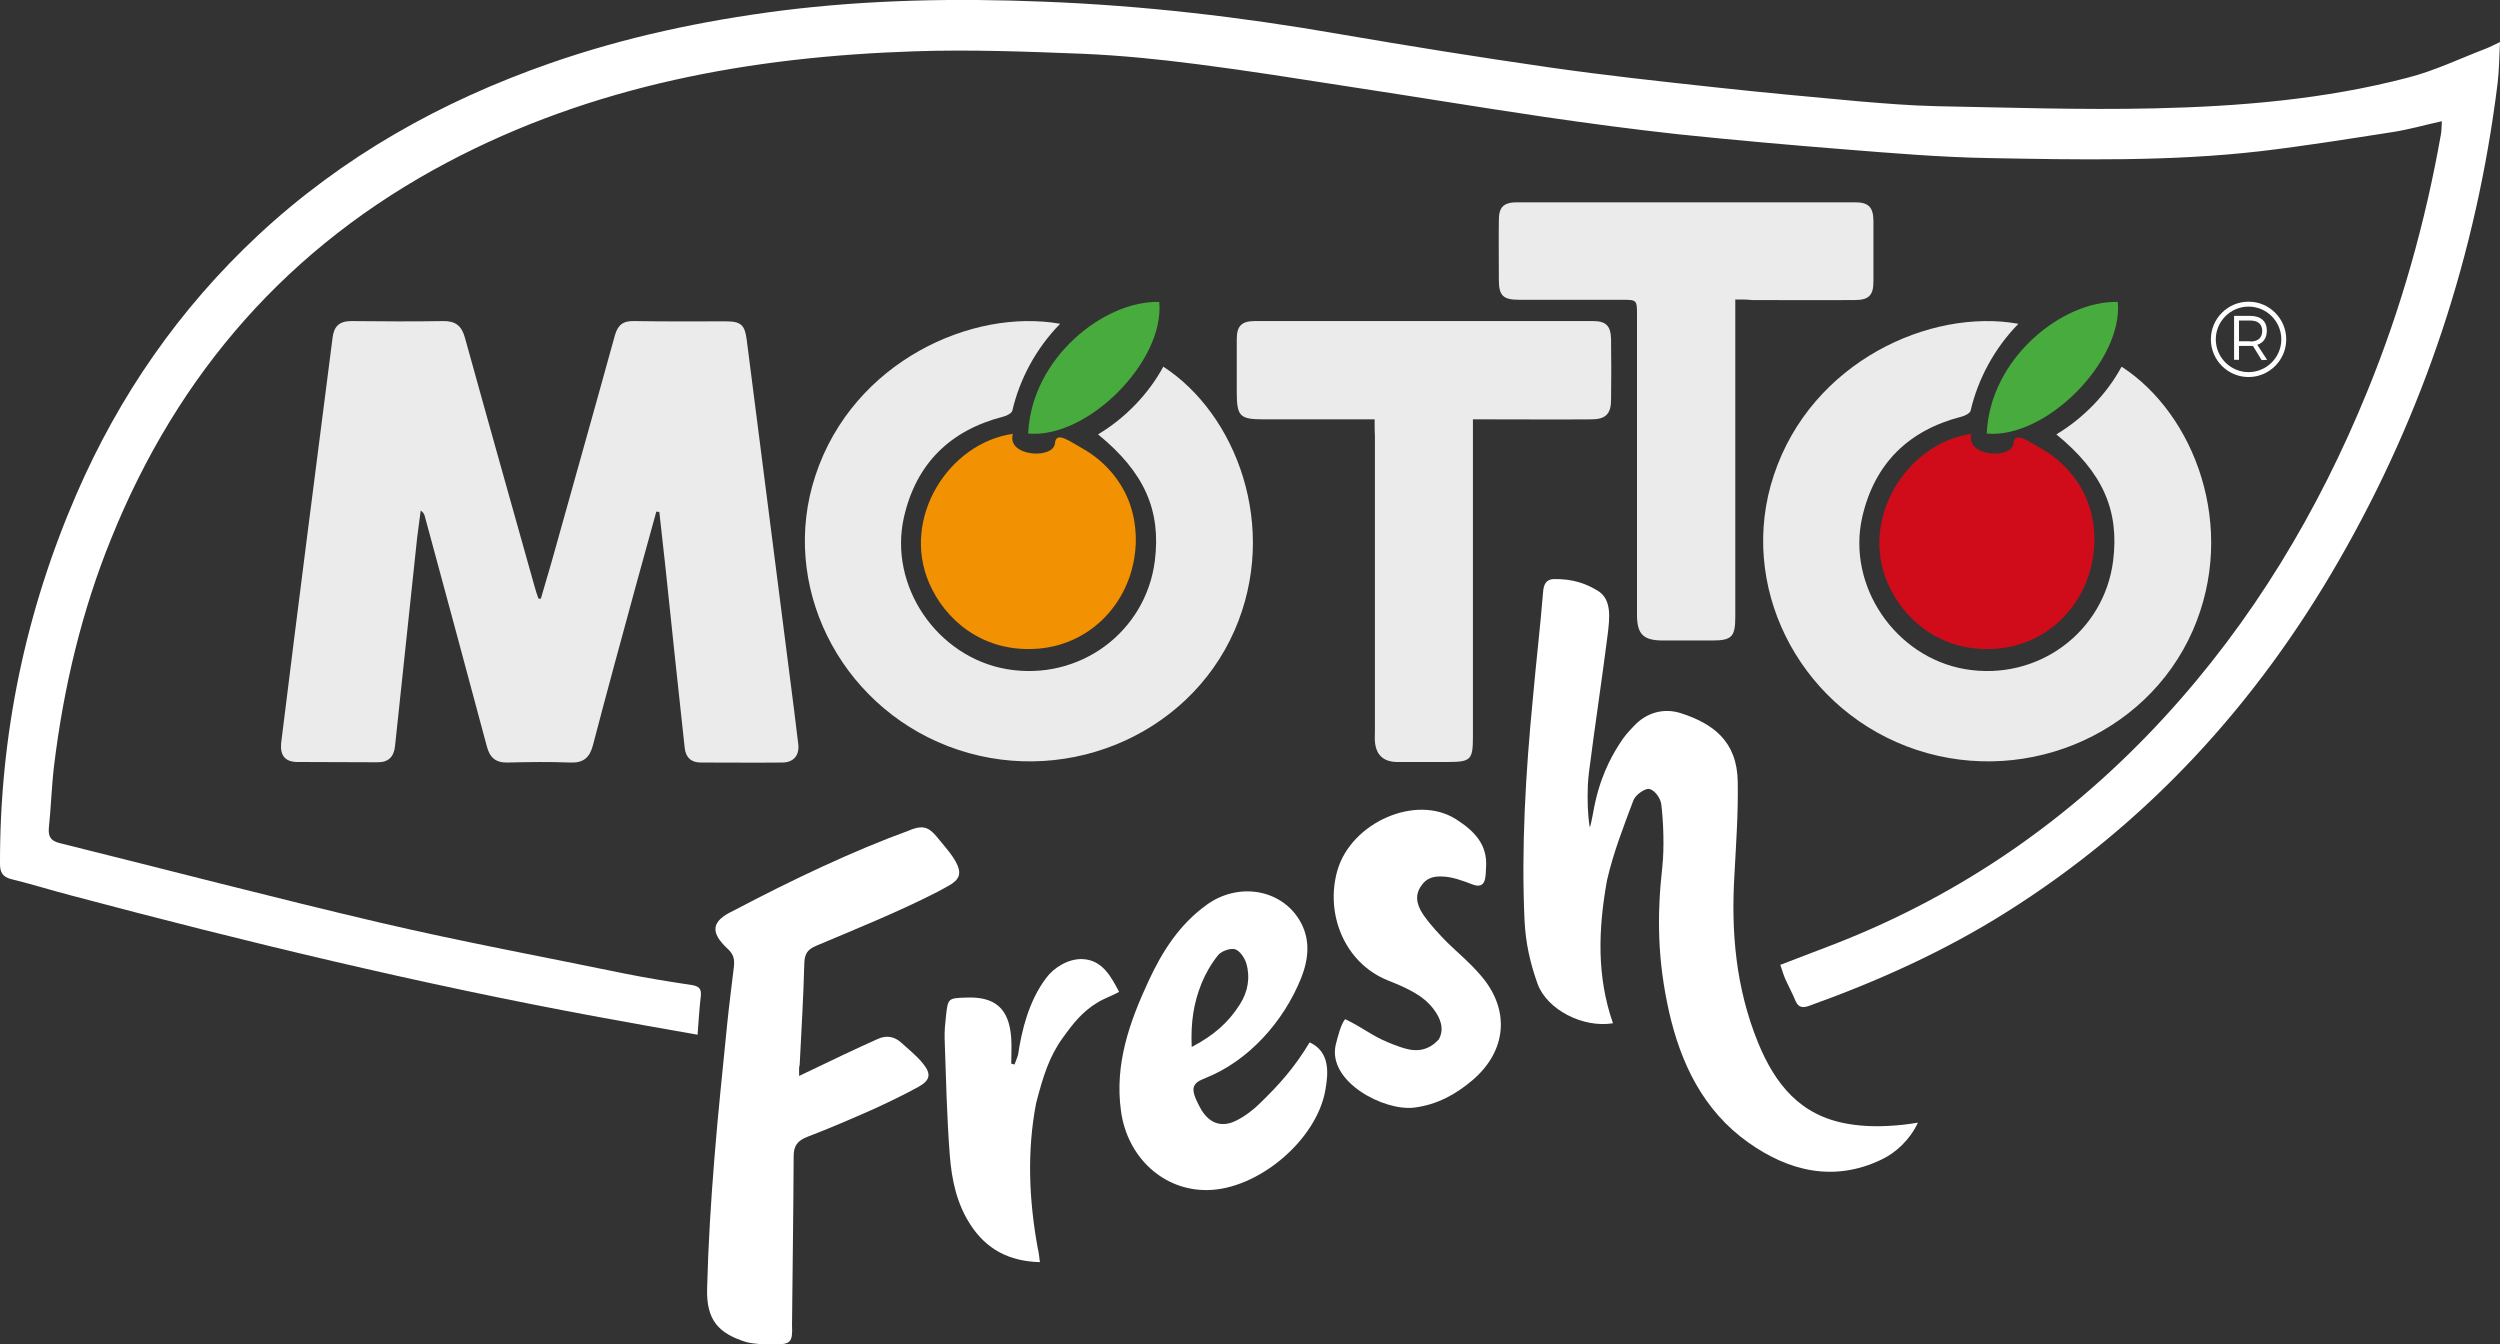 <?xml version="1.0" encoding="utf-8"?>
<!-- Generator: Adobe Illustrator 27.1.1, SVG Export Plug-In . SVG Version: 6.00 Build 0)  -->
<svg version="1.1" id="Layer_1" xmlns="http://www.w3.org/2000/svg" xmlns:xlink="http://www.w3.org/1999/xlink" x="0px" y="0px"
	 viewBox="0 0 915.7 492.4" style="enable-background:new 0 0 915.7 492.4;" xml:space="preserve">
<rect x="0" y="0" width="915.7" height="492.4" fill="#333333" stroke="none"/>
<style type="text/css">
	.st0{fill:#FFFFFF;}
	.st1{opacity:0.9;fill:#FFFFFF;enable-background:new    ;}
	.st2{fill:#F29102;}
	.st3{fill:#48AB3D;}
	.st4{opacity:0.9;fill:#E20818;enable-background:new    ;}
</style>
<path class="st0" d="M255.5,379c-12.5-2.2-24.4-4.3-36.3-6.5C154.2,360.5,90,345,26.1,328c-7.3-1.9-14.6-4.2-22-6
	C1,321.2,0,319.6,0,316.4c-0.1-47.1,9.3-92.2,28-135.4c15.7-36.2,37.7-67.9,66.5-94.8c31-28.9,67.1-49.1,106.9-63
	c27.5-9.6,55.9-15.6,84.7-19.3C318-0.1,350-0.7,382,0.6c36.5,1.4,72.7,5.6,108.7,11.9c25.6,4.4,51.2,8.5,76.9,12.2
	c20.2,2.9,40.5,5.1,60.8,7.3c17.4,1.9,34.8,3.5,52.3,5.1c9.6,0.8,19.2,1.6,28.8,1.8c26.5,0.5,52.9,1.4,79.4,0.8
	c31.4-0.7,62.7-3.3,93.2-11.3c9.7-2.5,18.8-6.9,28.2-10.5c1.6-0.6,3.1-1.4,5.4-2.5c-0.3,5.6-0.3,10.5-0.9,15.3
	c-7.7,62-26.9,120.4-58.1,174.6c-30.3,52.7-70.3,96.5-122.1,129c-22.6,14.2-46.8,25.1-71.9,34.1c-2.2,0.8-3.9,0.8-5-1.7
	c-1.1-2.7-2.5-5.3-3.7-7.9c-0.7-1.6-1.2-3.3-1.9-5.4c6.8-2.6,13.5-5.2,20.1-7.7c46.6-18.2,86.5-46,120.3-82.7
	c32.5-35.3,56.7-75.7,74.7-119.9c12.4-30.4,21.2-61.8,26.9-94.1c0.2-1.3,0.2-2.6,0.3-4.6c-6.4,1.4-12.2,3.1-18.2,4
	c-16.1,2.5-32.2,5.1-48.4,7c-33,3.8-66.3,3.1-99.4,2.5c-17.6-0.3-35.3-1.8-52.9-3.2c-20.2-1.6-40.4-3.4-60.6-5.5
	c-16.5-1.8-33-4-49.4-6.4c-23.7-3.5-47.2-7.4-70.9-11c-18.7-2.9-37.4-5.9-56.2-8.3c-13.9-1.8-27.9-3.2-41.8-3.8
	c-20.6-0.8-41.2-1.6-61.8-0.9c-59.7,2-117.5,12.4-171,40.7c-58,30.7-98.5,77-123,137.6c-10.9,26.8-17.5,54.7-21,83.4
	c-0.9,7.5-1.1,15.1-1.9,22.7c-0.3,3.2,0.7,4.8,3.9,5.6c39.1,9.7,78,19.9,117.2,29.1c29.9,7,60.2,12.6,90.3,18.8
	c8,1.6,16.1,2.9,24.1,4.1c2.5,0.4,3.6,1.3,3.3,4C256.2,369,255.9,373.7,255.5,379z"/>
<path class="st1" d="M198.1,219.3c1.3-4.6,2.7-9.1,4-13.7c7.7-27.6,15.5-55.1,23.1-82.7c1.1-3.9,3-5.4,7.1-5.3
	c11.2,0.2,22.3,0.1,33.5,0.1c5.6,0,7,1.3,7.7,6.7c5.8,45.3,11.6,90.6,17.4,136c0.5,4.1,1,8.2,1.5,12.3c0.4,4-1.7,6.5-5.7,6.6
	c-10,0.1-20,0-30,0c-3.6,0-5.5-1.9-5.9-5.3c-2.4-22.2-4.8-44.4-7.1-66.6c-0.7-6.6-1.5-13.3-2.2-19.9c-0.4,0-0.7-0.1-1.1-0.1
	c-2.5,8.9-4.9,17.9-7.4,26.8c-5.3,19.5-10.7,39.1-15.8,58.7c-1.2,4.6-3.5,6.6-8.3,6.4c-7.6-0.3-15.3-0.2-22.9,0
	c-4.5,0.1-6.6-1.8-7.7-6c-7.5-28.1-15.1-56.1-22.7-84.2c-0.2-0.7-0.4-1.3-1.5-2.1c-0.4,3.3-0.9,6.6-1.3,9.9
	c-2.7,25.4-5.4,50.8-8.1,76.3c-0.4,4-2.4,6.1-6.6,6c-9.7-0.1-19.4,0-29.1-0.1c-4.6,0-6.5-2.4-6-7.1c3.1-24.9,6.2-49.9,9.4-74.8
	c3.1-24.5,6.3-48.9,9.4-73.4c0.5-4.3,2.5-6.2,6.9-6.2c11.2,0.1,22.3,0.2,33.5,0c4.6-0.1,6.9,1.7,8.1,6.1c8.4,30.4,17,60.8,25.5,91.1
	c0.4,1.5,0.9,2.9,1.4,4.4C197.5,219.3,197.8,219.3,198.1,219.3z"/>
<path class="st1" d="M388.3,118.6c-8.8,9-14.8,20.2-17.5,31.8c-0.2,0.9-2,1.9-3.3,2.2c-19.5,5-31.9,17.2-36.4,36.8
	c-5.7,25.2,12.1,51.3,37.7,55.7c26.6,4.5,50.9-13.6,54.2-39.7c2.3-18.5-3.8-32.4-20.8-46.3c9.9-5.9,18.5-14.8,23.9-24.8
	c26.7,17.3,42.6,58.8,26.1,96.6c-17.2,39.3-64,58.2-105,42.4c-39.9-15.4-61.8-59.2-48.5-99.2C312.5,132.4,356.2,112.8,388.3,118.6z"
	/>
<path class="st0" d="M590.8,374.8c-10.9,1.8-24.1-4.9-27.6-14.4c-2.8-7.8-4.4-15.1-4.8-23.4c-1.2-26.4,0.4-54,3.1-81.6
	c1.2-13.5,2.6-25,3.7-38.5c0.2-3.1,1.3-4.7,3.9-4.8c7.2-0.1,11.8,1.7,16,4.2c5.5,3.2,4.4,10.5,3.8,15.8c-2.2,17.3-4.7,33.6-6.9,50.8
	c-0.2,1.6-0.3,3.1-0.4,4.7c-0.2,5.6-0.1,10.4,0.7,15.5c0.5-1.2,0.7-3,1.2-5.2c2.1-12.4,6.4-20.3,9.6-25.3c2-3.2,3.5-4.7,5.3-6.6
	c4.5-4.9,10.9-6.9,17.5-4.7c11.2,3.7,20.4,9.9,20.6,25.1c0.2,11.2-0.6,22.6-1.2,33.8c-1.3,21.2,0.5,41.6,8.6,61.6
	c6.3,15.4,15.5,26.8,32.7,29.8c6.6,1.2,13.4,1.1,20.2,0.4c2-0.2,3.8-0.5,5.7-0.8c-2.9,6.2-8,11-13.3,13.5c-17.4,8.4-34,4.3-48.8-6.2
	c-16.5-11.7-24.8-29-29.1-48.1c-4.1-18.4-4.5-34.5-2.4-53.2c0.7-6.5,0.4-16.1-0.4-22.6c-0.3-2.2-2.3-5.1-4.3-5.6
	c-1.6-0.4-5.1,2.1-5.9,4.1c-3.6,9.6-7.4,19.3-9.7,29.4C585.4,340.4,584.8,357.6,590.8,374.8z"/>
<path class="st1" d="M503.5,153.6c-14,0-27.3,0-40.7,0c-8.7,0-9.8-1.1-9.8-10c0-6.5,0-12.9,0-19.4c0-4.8,1.8-6.6,6.6-6.6
	c41.3,0,82.6,0,123.9,0c4.8,0,6.5,1.8,6.6,6.7c0.1,7.4,0.1,14.7,0,22.1c0,5.2-2,7.2-7.2,7.2c-12.6,0.1-25.3,0-37.9,0
	c-1.6,0-3.2,0-5.5,0c0,2.2,0,4.1,0,5.9c0,36.8,0,73.6,0,110.4c0,8.5-0.8,9.2-9.4,9.2c-6.2,0-12.3,0-18.5,0c-4.9-0.1-7.6-2.6-8-7.5
	c-0.1-1.3,0-2.6,0-4c0-35.9,0-71.8,0-107.7C503.5,158.1,503.5,156.2,503.5,153.6z"/>
<path class="st1" d="M635.6,109.7c0,2.4,0,4.1,0,5.8c0,36.9,0,73.7,0,110.6c0,7.1-1.3,8.5-8.4,8.5c-6,0-12.1,0-18.1,0
	c-7.2,0-9.5-2.3-9.5-9.4c0-36.6,0-73.1,0-109.7c0-5.7,0-5.7-5.7-5.7c-12.5,0-25.1,0-37.6,0c-5.8,0-7.3-1.6-7.3-7.3
	c0-7.3-0.1-14.6,0-21.9c0-4.8,1.8-6.5,6.7-6.5c41.3,0,82.5,0,123.8,0c4.9,0,6.6,1.8,6.7,6.6c0,7.5,0,14.9,0,22.4
	c0,5.1-1.7,6.8-6.9,6.8c-12.5,0.1-25.1,0-37.6,0C639.8,109.7,638.1,109.7,635.6,109.7z"/>
<path class="st0" d="M292.7,394.1c6-2.9,11-5.3,16.1-7.7c4.2-2,8.4-3.9,12.6-5.8c3.2-1.5,6.2-1,8.7,1.3c2.7,2.5,5.7,4.8,8,7.7
	c3.1,3.8,2.6,6.1-1.7,8.5c-5.5,3-11.1,5.7-16.8,8.3c-7.9,3.5-15.8,6.9-23.9,10c-3.6,1.4-5,3.3-5,7.1c-0.1,20.6-0.4,41.3-0.6,61.9
	c0.3,6.3-0.6,6.9-6.1,7.1c-3.1,0.1-7.6-0.2-10.6-0.9c-10.3-3.2-14.7-8.1-14.4-19.6c0.4-16.1,1.4-32.1,2.7-48.1
	c1.3-16.5,3.1-32.9,4.7-49.3c0.7-6.8,1.6-13.6,2.4-20.4c0.3-2.6,0-4.6-2.2-6.6c-6.6-6.1-6.1-10.2,2-14
	c21.8-11.5,44.3-22.1,64.1-29.3c7.1-3.1,8.4-0.2,13.4,5.8c9.7,11.5,4.2,12.7-2.6,16.5c-14.4,7.4-29.6,13.5-44.5,19.8
	c-3.3,1.4-4.3,3-4.4,6.5c-0.3,12.4-1.1,24.8-1.7,37.2C292.6,390.9,292.7,391.9,292.7,394.1z"/>
<path class="st0" d="M479.7,381.8c7.6,3.5,6.8,11.4,5.8,17.2c-3,18.4-24.6,36.7-43.3,36.9c-16.2,0.2-29.3-12.1-31.6-28.9
	c-2.4-17.2,3.1-32.6,10.1-47.7c5-10.8,11.3-20.7,21.3-27.9c11.5-8.3,27-5.8,33.9,5.5c4.2,6.9,3.5,14.2,0.7,21.3
	c-6.5,16.2-19.4,30.4-34.9,36.6c-1,0.4-2.5,1-3.3,1.7c-2.3,2-1.1,4.7,0.8,8.5c4.2,8.5,10.2,6.8,12.1,6.1c2.8-1,7-3.8,10.2-7
	C468.4,397.4,473.9,391.4,479.7,381.8z M436.5,383.5c8.1-4.3,13.4-8.9,17.7-15.7c2.9-4.6,3.8-9.8,2.3-14.9c-0.6-2-2.3-4.6-4.1-5.2
	c-1.7-0.5-4.9,0.6-6.2,2.1c-2.5,3.1-4.6,6.7-6.1,10.4C437.2,367.4,436.1,374.5,436.5,383.5z"/>
<path class="st0" d="M492.7,373.3c6.7,3.2,9.5,5.9,15.5,8.4c2.3,1,6.7,2.7,9.3,2.9c3.9,0.4,7.1-1.2,9.5-3.9
	c2.2-3.9,0.5-7.8-1.7-10.8c-4-5.6-11-8.4-17.2-10.9c-15.8-6.5-22.8-24.5-18.2-40.3c5.1-17.4,28.6-27.9,43.3-18.7
	c6.9,4.4,11.8,9.4,11.1,18c-0.2,2.9,0.2,8-5.1,5.9c-3.3-1.3-7.1-2.6-10-2.8c-3.9-0.3-6.7,0.2-9,3.9c-2.3,3.8-0.8,7.5,1.8,11
	c2,2.8,5.5,6.6,8,9.1c4.8,4.7,7.9,7,12.3,12.1c10.9,12.5,9.7,27.6-2.9,38.4c-6.2,5.3-13.2,9.1-21.5,10.1c-11,1.3-31.5-9.4-28.7-22.8
	C489.8,380.4,491.2,374.9,492.7,373.3z"/>
<path class="st0" d="M380.9,462.3c-11.4-0.3-19.7-4.8-25.5-13.8c-5-7.7-6.8-16.4-7.5-25.2c-1.1-14.2-1.4-28.5-1.9-42.8
	c-0.1-2.8,0.2-5.6,0.5-8.4c0.7-6.4,0.8-6.5,7.2-6.7c10.9-0.5,16,4.1,16.7,15c0.2,3.1,0,6.1,0,9.2l1.2,0.3c0.4-1.2,1-2.4,1.3-3.6
	c1.3-8.6,3.8-19.5,10.3-28.1c2.9-3.9,8.2-7.1,13.3-6.9c7.3,0.3,10.5,6.5,13.4,12c-1.8,1.1-5.7,2.5-7.9,3.9
	c-5.5,3.3-8.9,7.6-12.7,12.9c-5,6.9-7.2,14-9.8,24c-3.4,17.7-2.6,35.5,0.6,53.1C380.5,458.7,380.6,460.2,380.9,462.3z"/>
<path class="st1" d="M739.3,118.6c-8.8,9-14.8,20.2-17.5,31.8c-0.2,0.9-2,1.9-3.3,2.2c-19.5,5-31.9,17.2-36.4,36.8
	c-5.7,25.2,12.1,51.3,37.7,55.7c26.6,4.5,50.9-13.6,54.2-39.7c2.3-18.5-3.8-32.4-20.8-46.3c9.9-5.9,18.5-14.8,23.9-24.8
	c26.7,17.3,42.6,58.8,26.1,96.6c-17.2,39.3-64,58.2-105,42.4c-39.9-15.4-61.8-59.2-48.5-99.2C663.5,132.4,707.2,112.8,739.3,118.6z"
	/>
<g>
	<path class="st0" d="M828.4,131.9l-3.2-5.2c-0.3,0-0.6,0-1,0h-4.1v5.1h-1.8v-16.1h5.9c3.9,0,6.1,2,6.1,5.4c0,2.7-1.3,4.5-3.5,5.2
		l3.6,5.5L828.4,131.9L828.4,131.9z M824.2,125.1c2.8,0,4.4-1.3,4.4-3.9c0-2.5-1.6-3.8-4.4-3.8h-4.1v7.6h4.1V125.1z"/>
</g>
<g>
	<path class="st0" d="M823.6,138.1c-7.6,0-13.8-6.2-13.8-13.8c0-7.6,6.2-13.8,13.8-13.8s13.8,6.2,13.8,13.8
		C837.4,131.9,831.2,138.1,823.6,138.1z M823.6,112.3c-6.6,0-12,5.4-12,12c0,6.6,5.4,12,12,12s12-5.4,12-12S830.2,112.3,823.6,112.3
		z"/>
</g>
<path class="st2" d="M371,158.9c-2.4,8.4,14.9,9.4,15.4,3.5c0.4-4.7,5.3-0.8,10.5,2.1c6.7,3.8,19.8,14.4,19.1,34.8
	c-0.9,20.7-16.4,37.6-37.5,38.4c-19.1,0.8-32.5-10.9-38.2-24.2C330.1,189.8,347.4,162.3,371,158.9z"/>
<path class="st3" d="M376.6,158.8c1.2-27.8,28-48.8,48-48.2C426.7,132.2,398.4,160.8,376.6,158.8z"/>
<path class="st4" d="M722.1,158.9c-2.4,8.4,14.9,9.4,15.4,3.5c0.4-4.7,5.3-0.8,10.5,2.1c6.7,3.8,19.8,14.4,19.1,34.8
	c-0.9,20.7-16.4,37.6-37.5,38.4c-19.1,0.8-32.5-10.9-38.2-24.2C681.1,189.8,698.5,162.3,722.1,158.9z"/>
<path class="st3" d="M727.7,158.8c1.2-27.8,28-48.8,48-48.2C777.7,132.2,749.4,160.8,727.7,158.8z"/>
</svg>
